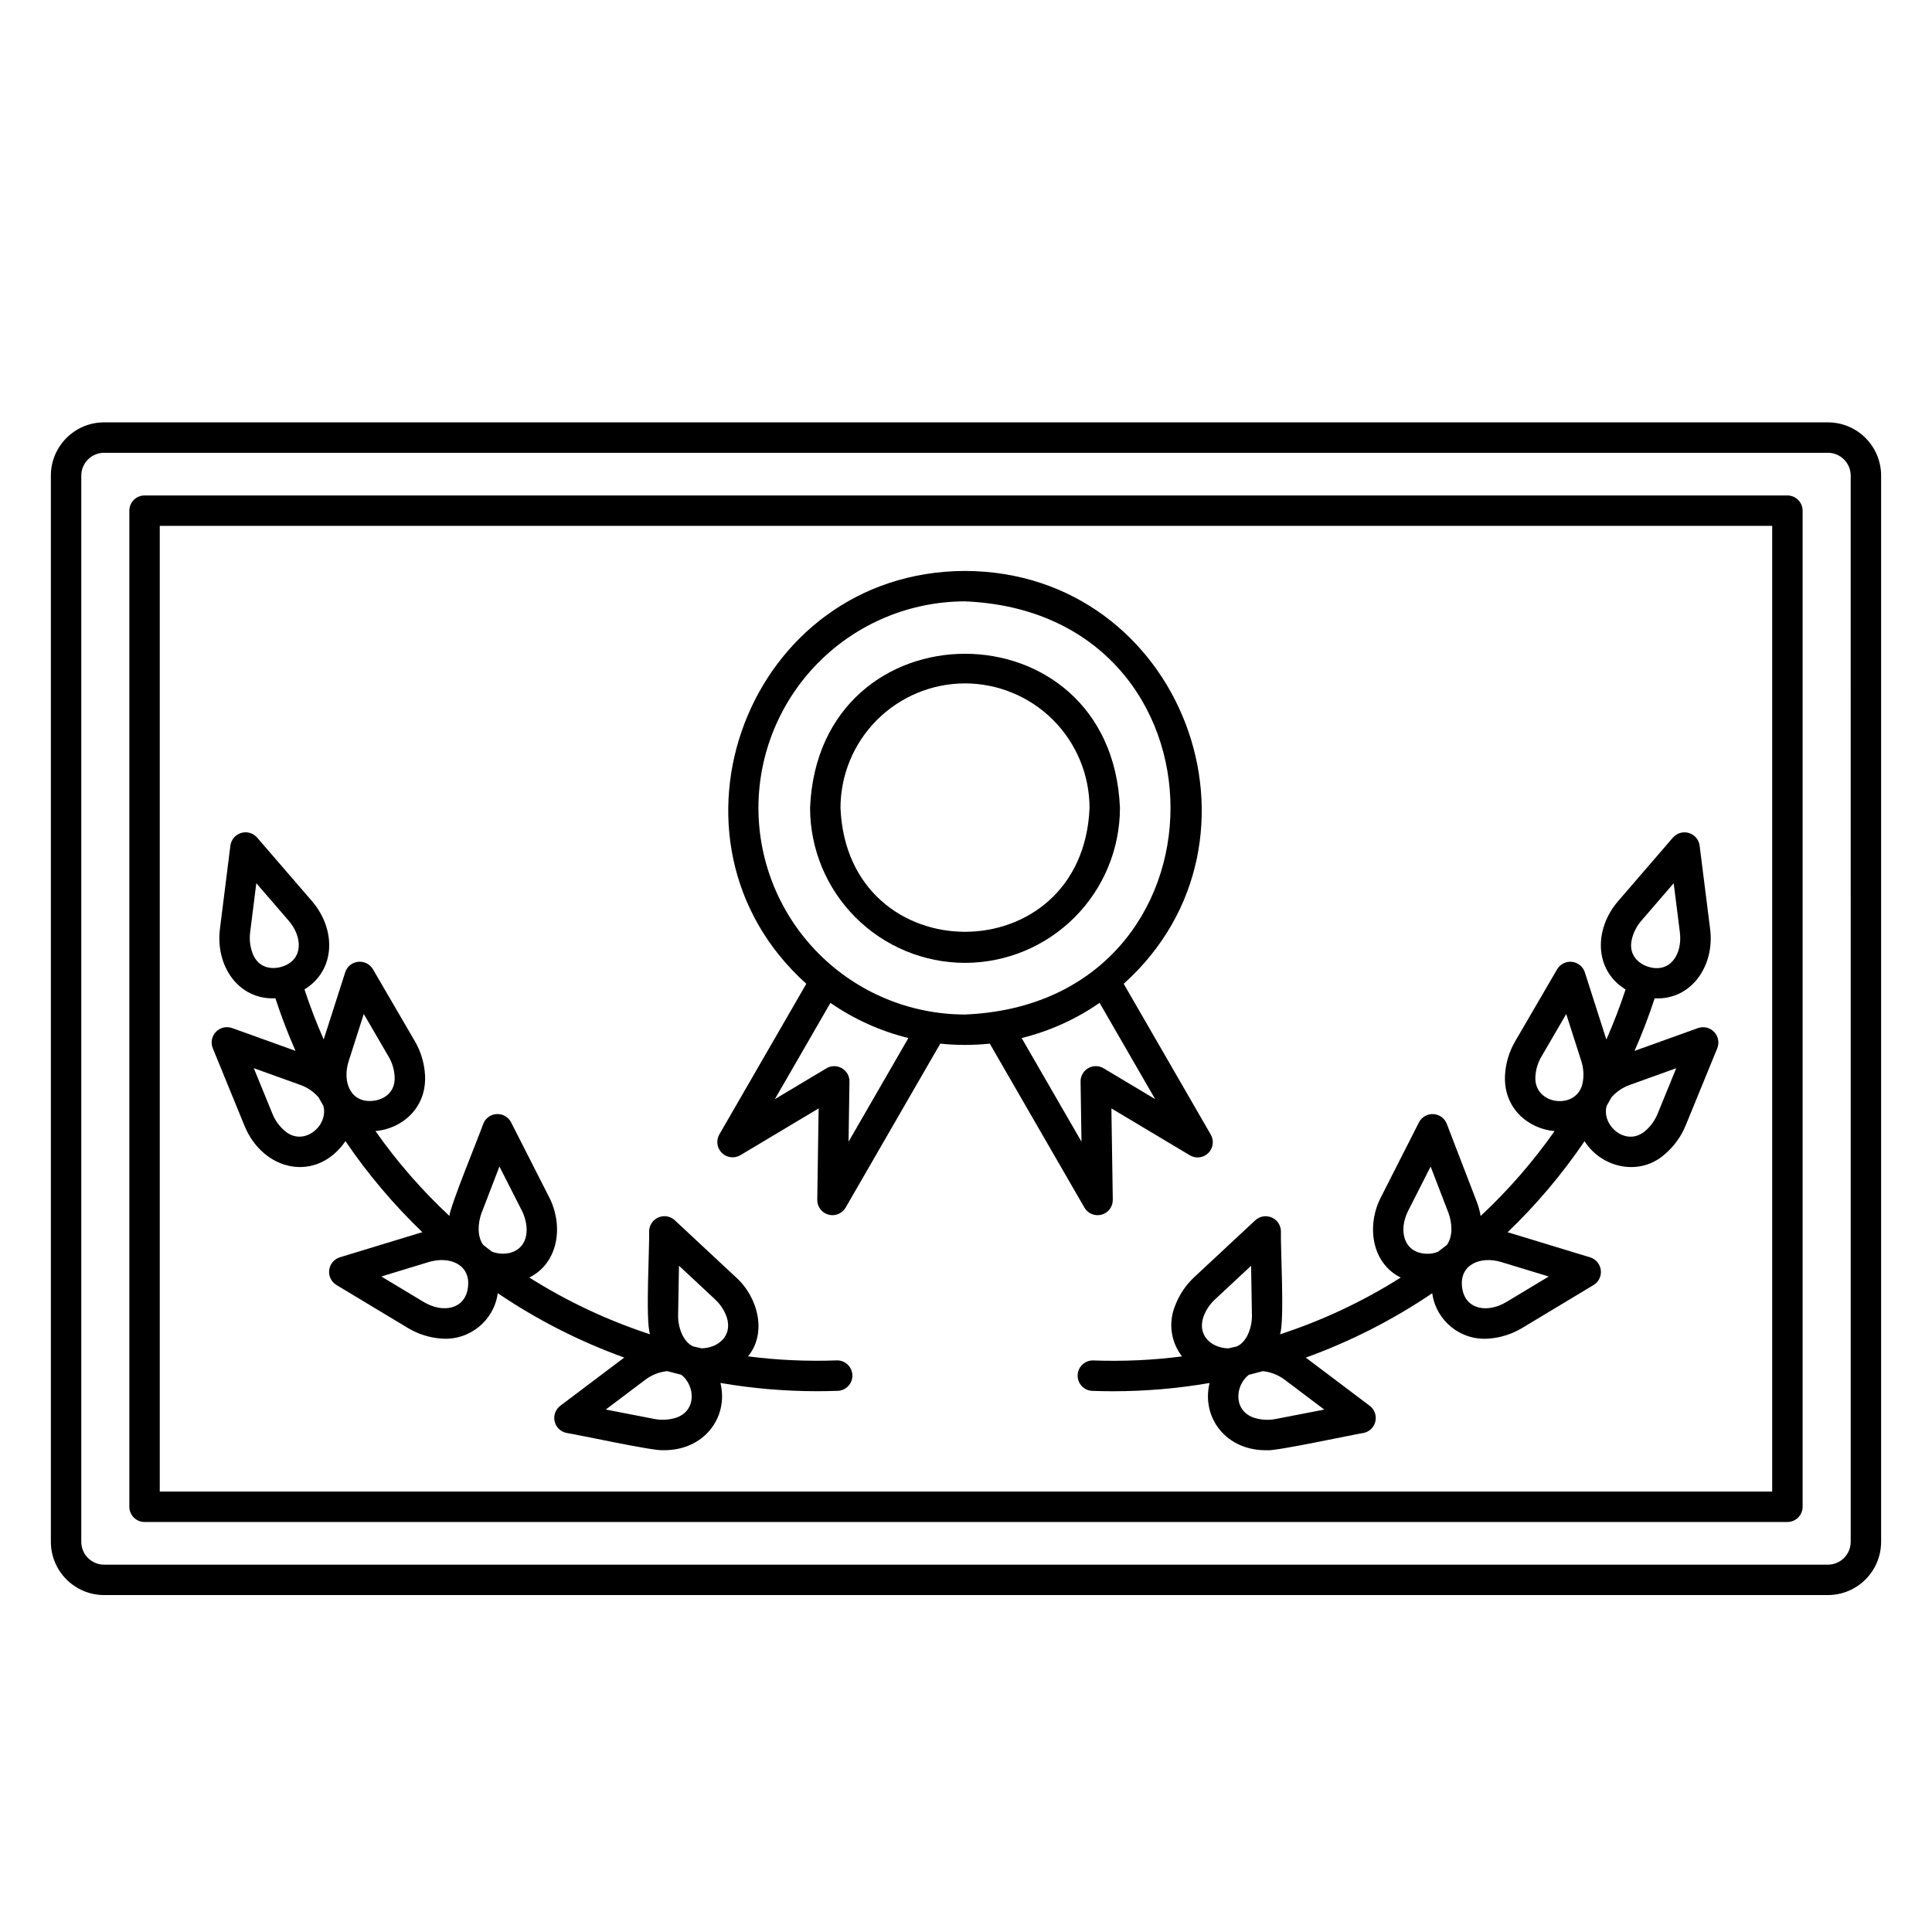 <?xml version="1.0" encoding="UTF-8"?>
<!-- Uploaded to: SVG Repo, www.svgrepo.com, Generator: SVG Repo Mixer Tools -->
<svg fill="#000000" width="800px" height="800px" version="1.1" viewBox="144 144 512 512" xmlns="http://www.w3.org/2000/svg">
 <g>
  <path d="m628.41 255.93h-456.82c-7.789 0.008-14.098 6.316-14.109 14.105v282.57c0.012 7.785 6.32 14.094 14.109 14.105h456.82c7.785-0.012 14.094-6.32 14.105-14.105v-282.57c-0.008-7.789-6.32-14.098-14.105-14.105zm6.047 296.68h-0.004c-0.004 3.336-2.707 6.039-6.043 6.043h-456.82c-3.34-0.004-6.043-2.707-6.047-6.043v-282.57c0.004-3.336 2.707-6.043 6.047-6.047h456.82c3.336 0.004 6.039 2.711 6.043 6.047z"/>
  <path d="m617.68 275.3h-435.37c-2.227 0-4.031 1.805-4.031 4.031v263.98c0 1.07 0.422 2.094 1.18 2.852 0.754 0.754 1.781 1.18 2.852 1.18h435.37c1.066 0 2.094-0.426 2.848-1.18 0.758-0.758 1.184-1.781 1.184-2.852v-263.98c0-1.07-0.426-2.094-1.184-2.852-0.754-0.754-1.781-1.18-2.848-1.18zm-4.031 263.98h-427.31v-255.92h427.31z"/>
  <path d="m340.17 450.16 20.777-12.422-0.363 24.207c-0.031 1.836 1.188 3.461 2.957 3.949 1.77 0.488 3.644-0.281 4.562-1.871l25.082-43.449c4.359 0.457 8.754 0.457 13.117 0l25.082 43.449c0.918 1.59 2.793 2.359 4.562 1.871 1.77-0.488 2.984-2.113 2.957-3.949l-0.367-24.207 20.777 12.422c1.578 0.945 3.59 0.703 4.898-0.586 1.309-1.289 1.578-3.297 0.664-4.887l-23.078-39.973c42.289-38.039 15.492-109.24-42.059-109.41-57.555 0.172-84.348 71.391-42.051 109.41l-23.074 39.969v-0.004c-0.891 1.59-0.605 3.578 0.691 4.856 1.297 1.281 3.289 1.531 4.863 0.617zm109.96-14.879-13.668-8.172c-1.254-0.75-2.816-0.762-4.082-0.031-1.266 0.73-2.035 2.09-2.016 3.551l0.242 15.93-15.859-27.469c7.394-1.824 14.395-4.981 20.656-9.324zm-105.14-77.172c0.016-14.512 5.789-28.426 16.055-38.691 10.262-10.262 24.176-16.035 38.691-16.051 72.625 3.008 72.605 106.5 0 109.49-14.516-0.016-28.43-5.789-38.695-16.055-10.262-10.262-16.035-24.18-16.051-38.695zm19.086 51.664c6.262 4.34 13.262 7.496 20.656 9.32l-15.855 27.469 0.242-15.93h-0.004c0.023-1.461-0.75-2.82-2.016-3.551-1.266-0.73-2.828-0.719-4.082 0.031l-13.668 8.172z"/>
  <path d="m399.74 399.17c10.887-0.016 21.32-4.344 29.02-12.043 7.695-7.695 12.027-18.133 12.039-29.02-2.254-54.473-79.871-54.457-82.121 0 0.016 10.887 4.344 21.324 12.043 29.02 7.699 7.699 18.133 12.027 29.02 12.043zm0-74.059v-0.004c8.75 0.012 17.137 3.492 23.324 9.676 6.184 6.188 9.664 14.574 9.676 23.324-1.812 43.777-64.191 43.766-66 0 0.012-8.75 3.488-17.137 9.676-23.324 6.188-6.184 14.574-9.664 23.324-9.676z"/>
  <path d="m208.75 442.23c4.922 12.191 19.121 15.312 26.801 4.188 5.938 8.738 12.773 16.828 20.395 24.137-0.246 0.066-0.496 0.129-0.742 0.203l-21.168 6.449c-1.508 0.477-2.602 1.793-2.797 3.363-0.195 1.57 0.543 3.113 1.891 3.945l18.957 11.41c2.715 1.633 5.777 2.598 8.938 2.816 7.363 0.551 13.883-4.719 14.891-12.031 10.418 7.055 21.676 12.785 33.512 17.059l-16.977 12.797h0.004c-1.254 0.965-1.828 2.574-1.473 4.117s1.578 2.738 3.129 3.055c2.731 0.402 23.242 4.856 25.523 4.574 10.805 0.234 17.531-8.582 15.289-17.816 8.438 1.453 16.98 2.184 25.539 2.188 1.844 0 3.688-0.035 5.543-0.102 2.227-0.082 3.965-1.953 3.883-4.18s-1.953-3.965-4.18-3.883c-7.844 0.289-15.699-0.07-23.484-1.07 5.059-6.098 2.762-15.609-3.234-21l-16.188-15.086v-0.004c-1.168-1.066-2.856-1.352-4.312-0.73-1.457 0.617-2.418 2.031-2.465 3.613 0.152 3.977-1.027 23.871 0.242 27.359-11.246-3.672-21.996-8.727-31.996-15.047 7.668-3.781 9.219-13.691 5.188-21.418l-10.027-19.727c-0.734-1.402-2.219-2.25-3.801-2.168-1.582 0.082-2.969 1.078-3.555 2.551-0.898 2.695-8.867 22.035-8.98 24.445v-0.004c-7.297-6.793-13.863-14.332-19.59-22.488 6.871-0.586 13.586-5.969 13.133-14.82h-0.004c-0.168-3.16-1.09-6.234-2.68-8.969l-11.141-19.125c-0.812-1.355-2.344-2.117-3.918-1.945-1.574 0.172-2.902 1.246-3.402 2.75l-5.711 17.824c-1.902-4.301-3.598-8.719-5.094-13.258 8.312-5.078 8.465-15.973 1.883-23.52l-14.457-16.746c-1.051-1.188-2.695-1.656-4.211-1.199-1.52 0.457-2.629 1.758-2.844 3.328l-2.758 21.953c-1.309 9.922 4.894 19.008 14.68 18.539 1.559 4.762 3.336 9.406 5.328 13.926l-16.844-6.055c-1.496-0.512-3.152-0.109-4.246 1.031-1.094 1.145-1.426 2.816-0.848 4.289zm59.266 42.887c-0.707 5.961-6.723 6.953-11.762 3.902l-11.199-6.738 12.504-3.809c5.625-1.738 11.23 0.699 10.453 6.644zm54.922 34.66-0.004 0.004c-1.809 0.527-3.715 0.613-5.562 0.25l-12.832-2.488 10.438-7.871v0.004c1.695-1.301 3.723-2.098 5.848-2.312 1.234 0.336 2.469 0.656 3.715 0.965 3.715 2.863 4.18 9.703-1.609 11.457zm1-40.348 9.562 8.91-0.004 0.004c1.383 1.281 2.438 2.871 3.074 4.644 1.723 5.234-2.519 8.277-6.625 8.332-0.746-0.164-1.484-0.336-2.227-0.504-2.805-1.242-4.082-5.285-4.008-8.309zm-52.273-14.094 4.691-12.199 5.922 11.652c0.855 1.676 1.301 3.535 1.289 5.418-0.184 5.543-5.285 6.945-9.176 5.508-0.785-0.594-1.562-1.191-2.332-1.801-1.68-2.277-1.41-5.941-0.402-8.574zm-35.246-40.172 3.984-12.449 6.578 11.293 0.004 0.004c0.957 1.625 1.504 3.453 1.602 5.336 0.219 4.223-2.914 6.07-5.668 6.371-5.957 0.691-8.312-4.949-6.5-10.555zm-25.508-28.594c-0.648-1.77-0.859-3.668-0.617-5.539l1.633-12.969 8.543 9.895c3.863 4.453 3.898 10.555-1.852 12.254-2.648 0.797-6.258 0.324-7.707-3.641zm12.648 34.934c1.883 0.66 3.559 1.797 4.863 3.305 0.422 0.762 0.848 1.516 1.281 2.269 1.41 5.297-5.25 10.934-10.242 6.617h0.004c-1.434-1.219-2.551-2.769-3.258-4.516l-4.949-12.098z"/>
  <path d="m455.32 490.27c-1.723 4.43-0.988 9.441 1.93 13.191-7.785 1.004-15.641 1.359-23.488 1.07-2.227-0.082-4.094 1.656-4.176 3.883-0.082 2.227 1.656 4.098 3.883 4.18 1.855 0.066 3.699 0.102 5.543 0.102h-0.004c8.559-0.004 17.102-0.734 25.539-2.188-2.231 9.242 4.477 18.047 15.289 17.816 2.18 0.293 22.902-4.188 25.523-4.574 1.551-0.316 2.773-1.512 3.129-3.055 0.359-1.543-0.215-3.152-1.469-4.121l-16.977-12.797c11.836-4.269 23.094-10 33.516-17.059 1.004 7.316 7.527 12.586 14.891 12.031 3.156-0.219 6.219-1.18 8.93-2.812l18.957-11.41h0.004c1.348-0.832 2.086-2.375 1.891-3.945-0.195-1.57-1.289-2.883-2.797-3.363l-21.168-6.449c-0.246-0.074-0.496-0.137-0.746-0.203v0.004c7.625-7.312 14.461-15.402 20.398-24.141 4.504 7.074 14.566 9.445 21.328 3.406 2.402-2.062 4.281-4.664 5.477-7.594l8.387-20.484c0.574-1.473 0.246-3.144-0.848-4.289-1.094-1.141-2.754-1.543-4.25-1.031l-16.84 6.055c1.988-4.516 3.766-9.16 5.328-13.926 9.742 0.496 16.016-8.656 14.68-18.539l-2.766-21.953c-0.215-1.57-1.324-2.871-2.844-3.328-1.516-0.457-3.16 0.012-4.207 1.199l-14.453 16.75c-6.578 7.539-6.43 18.449 1.883 23.52-1.492 4.535-3.188 8.953-5.094 13.258l-5.711-17.828v-0.004c-0.5-1.5-1.832-2.574-3.402-2.746-1.574-0.172-3.106 0.59-3.918 1.949l-11.137 19.117c-1.594 2.734-2.516 5.809-2.688 8.969-0.453 8.852 6.262 14.234 13.133 14.82-5.731 8.16-12.297 15.699-19.594 22.496-0.219-1.297-0.566-2.566-1.035-3.793l-7.945-20.656c-0.586-1.473-1.973-2.469-3.555-2.551-1.582-0.082-3.066 0.766-3.801 2.172l-10.023 19.727c-4.031 7.711-2.481 17.652 5.188 21.418h-0.004c-10 6.32-20.75 11.371-31.996 15.047 1.262-3.359 0.094-23.504 0.246-27.359l-0.004-0.004c-0.043-1.582-1.008-2.992-2.465-3.613-1.457-0.617-3.141-0.332-4.312 0.734l-16.188 15.086c-2.316 2.16-4.09 4.84-5.168 7.816zm115.94-55.703v0.004c1.285-1.379 2.879-2.43 4.656-3.059l12.301-4.422-4.945 12.098h-0.004c-0.707 1.746-1.824 3.297-3.258 4.516-4.988 4.312-11.648-1.32-10.242-6.617 0.434-0.754 0.863-1.516 1.285-2.277 0.078-0.078 0.137-0.16 0.211-0.238zm5.195-41.656c0.441-1.828 1.312-3.527 2.551-4.949l8.539-9.895 1.633 12.969c0.754 5.844-2.594 10.949-8.324 9.18-2.644-0.801-5.387-3.195-4.394-7.305zm-25.566 36.441c0.098-1.879 0.645-3.707 1.602-5.332l6.578-11.293 3.988 12.449-0.004-0.004c0.582 1.793 0.723 3.699 0.41 5.555-1.199 7.594-13.02 6.305-12.57-1.375zm-71.484 78.117c1.855 0.316 3.609 1.078 5.106 2.215l10.438 7.871-12.832 2.484c-1.848 0.367-3.754 0.281-5.562-0.25-5.793-1.754-5.324-8.598-1.602-11.453 1.238-0.305 2.469-0.625 3.699-0.961 0.238 0.02 0.488 0.047 0.754 0.094zm75.027-25.18-11.199 6.738c-5.039 3.055-11.066 2.055-11.762-3.902-0.773-5.949 4.828-8.379 10.457-6.648zm-32.488-6.031c-6-0.273-7.414-6.207-4.734-11.453l5.922-11.652 4.695 12.199c1.008 2.633 1.277 6.285-0.395 8.574-0.773 0.613-1.555 1.215-2.344 1.812l-0.004-0.004c-0.996 0.402-2.07 0.578-3.144 0.52zm-59.027 16.746v-0.004c0.637-1.773 1.691-3.367 3.074-4.644l9.562-8.914 0.219 13.07c0.078 3.023-1.211 7.086-4.019 8.312-0.734 0.172-1.465 0.34-2.199 0.504-4.113-0.043-8.363-3.09-6.641-8.328z"/>
 </g>
</svg>